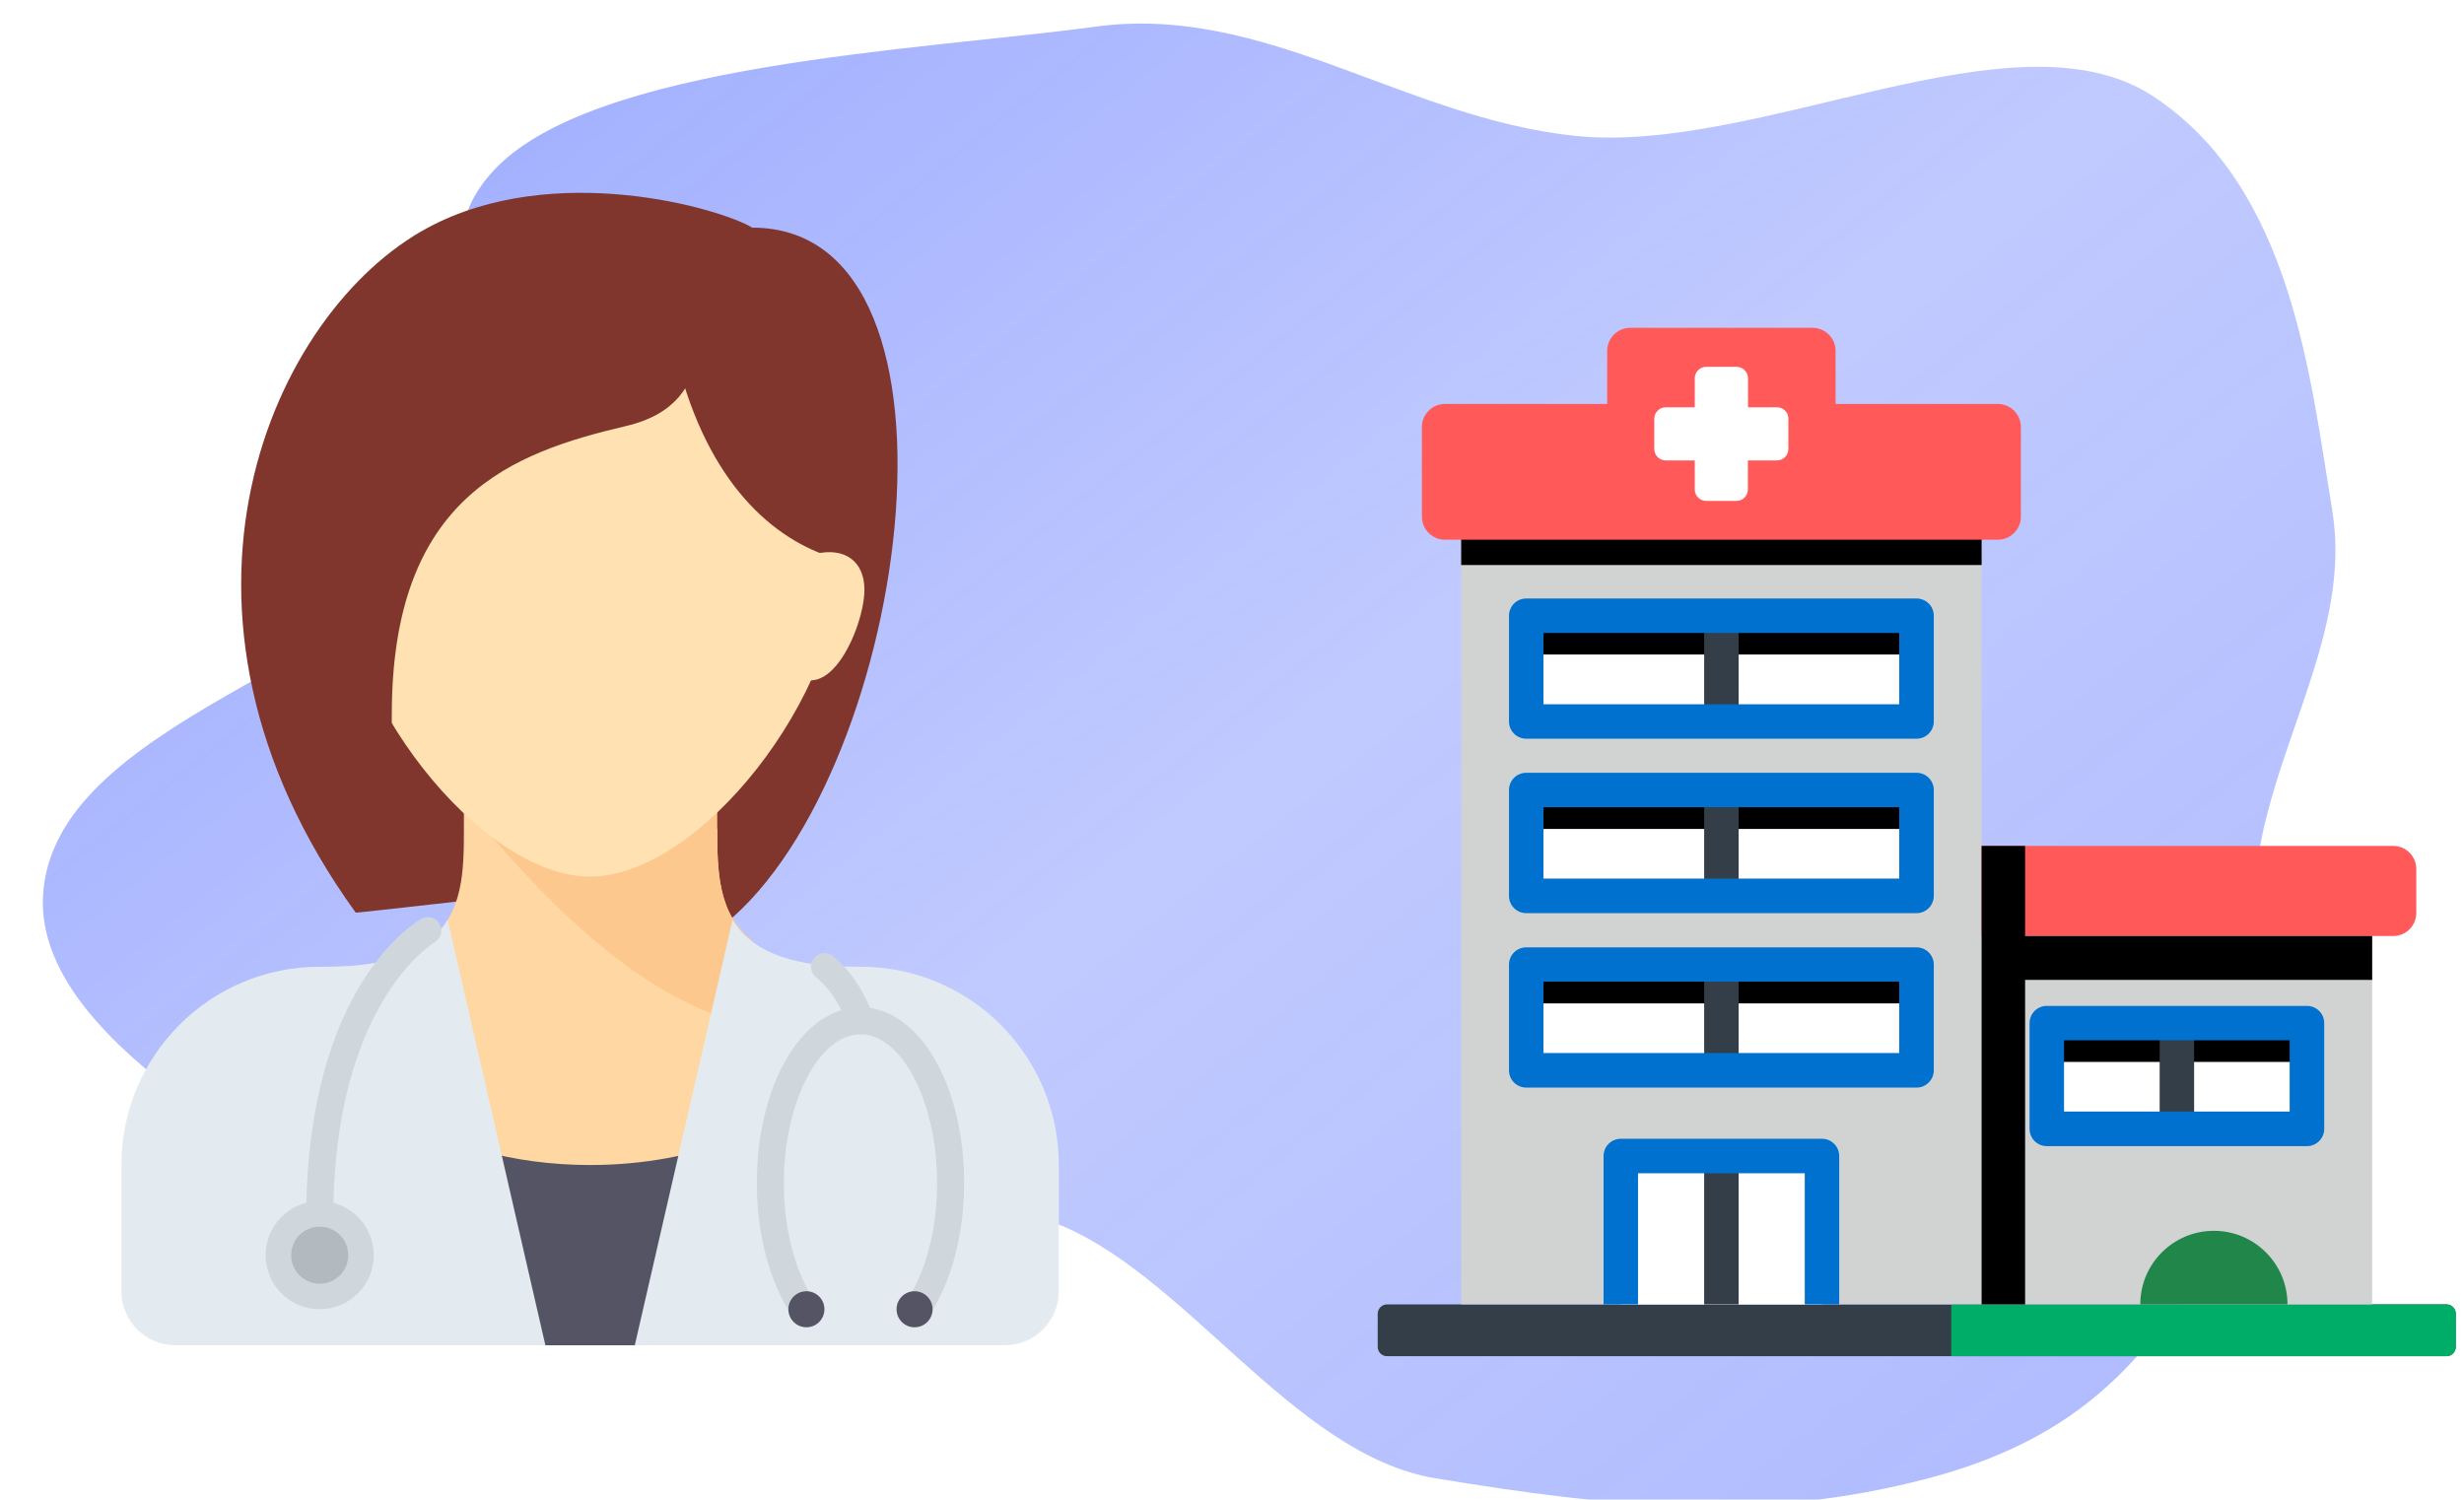 <svg width="115" height="70" viewBox="0 0 115 70" fill="none" xmlns="http://www.w3.org/2000/svg">
<g filter="url(#filter0_i_1460_11437)">
<path d="M67 67.999C75.203 69.347 82.094 70.083 90 67.999C97.875 65.923 100.796 61.598 104.069 55.996C107.134 50.75 104.552 44.842 105.37 39.174C106.172 33.611 109.767 28.387 108.852 22.834C107.817 16.557 106.949 7.745 100.5 3.499C94.05 -0.747 82.116 6.242 73.5 5.34C65.531 4.505 59.046 -0.832 51.131 0.243C42.929 1.357 27.606 1.945 23 6.999C18.141 12.331 27.3 17.255 23 22.834C17.517 29.946 2.429 32.684 2.007 40.83C1.621 48.261 15.641 54.705 24 58.999C29.748 61.952 42.672 53.754 49 55.996C55.189 58.189 60.284 66.895 67 67.999Z" fill="url(#paint0_linear_1460_11437)"/>
</g>
<g filter="url(#filter1_i_1460_11437)">
<path d="M35.113 9.626L29.224 41.597L33.43 42.438C42.334 35.918 46.155 9.626 35.113 9.626Z" fill="#80362D"/>
</g>
<g filter="url(#filter2_i_1460_11437)">
<path d="M35.113 9.627C33.641 8.733 25.87 6.463 19.969 9.627C12.712 13.518 6.367 27.435 16.603 41.598C16.618 41.618 24.175 40.757 24.175 40.757L35.113 9.627Z" fill="#80362D"/>
</g>
<g filter="url(#filter3_i_1460_11437)">
<path d="M33.476 37.674H33.43V35.709H21.651V37.672C21.651 39.595 21.643 41.686 19.969 42.95V61.791H27.541C27.541 61.791 31.506 61.791 35.113 61.791V42.921C33.481 41.653 33.476 39.581 33.476 37.674Z" fill="#FFD7A3"/>
</g>
<g filter="url(#filter4_i_1460_11437)">
<path d="M27.541 53.377C25.732 53.377 24.024 53.137 22.493 52.72V61.79H34.272V52.165C32.363 52.927 30.045 53.377 27.541 53.377Z" fill="#545465"/>
</g>
<g filter="url(#filter5_i_1460_11437)">
<path d="M34.271 46.646C34.578 46.729 34.855 46.774 35.113 46.796V42.92C33.481 41.652 33.476 39.58 33.476 37.673L33.475 37.624V35.659L24.175 35.708L21.651 36.549C23.334 38.443 28.487 45.068 34.271 46.646Z" fill="#FDC88E"/>
</g>
<g filter="url(#filter6_i_1460_11437)">
<path d="M39.319 24.771C39.319 31.509 32.619 39.916 27.541 39.916C22.463 39.916 15.762 31.509 15.762 24.771C15.762 18.034 21.036 15.517 27.541 15.517C34.046 15.517 39.319 18.034 39.319 24.771Z" fill="#FFE1B2"/>
</g>
<g filter="url(#filter7_i_1460_11437)">
<path d="M29.224 11.31C28.751 11.31 27.216 11.842 25.962 12.307L25.858 12.152C25.858 12.152 25.685 12.288 25.385 12.524C24.688 12.789 24.176 12.993 24.176 12.993L24.372 13.321C21.179 15.837 13.893 21.593 13.238 22.248C12.397 23.089 18.286 44.554 18.286 32.344C18.286 22.143 23.954 20.123 29.224 18.883C31.607 18.322 32.308 16.919 32.589 15.517C32.869 14.115 30.065 11.31 29.224 11.31Z" fill="#80362D"/>
</g>
<g filter="url(#filter8_i_1460_11437)">
<path d="M31.747 16.357C33.29 21.895 36.375 24.402 39.267 25.138C40.852 25.541 40.161 20.563 40.161 20.563C40.161 20.563 37.917 14.814 37.637 14.674C37.356 14.534 35.113 9.626 35.113 9.626L30.065 13.833L31.747 16.357Z" fill="#80362D"/>
</g>
<g filter="url(#filter9_i_1460_11437)">
<path d="M20.893 41.941C20.105 43.222 18.498 44.122 15.201 44.122H14.921C9.81 44.122 5.666 48.265 5.666 53.376V59.266C5.666 60.66 6.796 61.79 8.19 61.79H25.454L20.893 41.941Z" fill="#E4EBF0"/>
</g>
<g filter="url(#filter10_i_1460_11437)">
<path d="M34.189 41.941C34.977 43.222 36.584 44.122 39.88 44.122H40.161C45.272 44.122 49.416 48.265 49.416 53.376V59.266C49.416 60.66 48.286 61.79 46.892 61.79H29.627L34.189 41.941Z" fill="#E4EBF0"/>
</g>
<g filter="url(#filter11_i_1460_11437)">
<path d="M14.921 60.108C16.315 60.108 17.445 58.978 17.445 57.584C17.445 56.19 16.315 55.06 14.921 55.06C13.527 55.06 12.397 56.19 12.397 57.584C12.397 58.978 13.527 60.108 14.921 60.108Z" fill="#D0D7DC"/>
</g>
<g filter="url(#filter12_i_1460_11437)">
<path d="M43.322 60.463L42.282 59.748C43.206 58.403 43.737 56.387 43.737 54.216C43.737 50.453 42.099 47.275 40.161 47.275C38.223 47.275 36.585 50.453 36.585 54.216C36.585 56.387 37.115 58.403 38.04 59.748L37 60.463C35.934 58.913 35.323 56.636 35.323 54.216C35.323 49.616 37.448 46.013 40.161 46.013C42.874 46.013 44.999 49.616 44.999 54.216C44.998 56.636 44.387 58.913 43.322 60.463Z" fill="#D0D7DC"/>
</g>
<g filter="url(#filter13_i_1460_11437)">
<path d="M37.637 60.95C38.101 60.95 38.478 60.574 38.478 60.109C38.478 59.644 38.101 59.268 37.637 59.268C37.172 59.268 36.795 59.644 36.795 60.109C36.795 60.574 37.172 60.95 37.637 60.95Z" fill="#545465"/>
</g>
<g filter="url(#filter14_i_1460_11437)">
<path d="M42.685 60.95C43.15 60.95 43.526 60.574 43.526 60.109C43.526 59.644 43.15 59.268 42.685 59.268C42.22 59.268 41.844 59.644 41.844 60.109C41.844 60.574 42.22 60.95 42.685 60.95Z" fill="#545465"/>
</g>
<g filter="url(#filter15_i_1460_11437)">
<path d="M14.921 56.531C14.572 56.531 14.29 56.248 14.29 55.9C14.29 44.997 19.443 42.008 19.663 41.886C19.968 41.717 20.351 41.827 20.52 42.132C20.689 42.435 20.581 42.818 20.279 42.988C20.217 43.024 15.552 45.823 15.552 55.9C15.552 56.248 15.27 56.531 14.921 56.531Z" fill="#D0D7DC"/>
</g>
<g filter="url(#filter16_i_1460_11437)">
<path d="M14.921 58.917C15.657 58.917 16.253 58.321 16.253 57.585C16.253 56.849 15.657 56.253 14.921 56.253C14.185 56.253 13.589 56.849 13.589 57.585C13.589 58.321 14.185 58.917 14.921 58.917Z" fill="#B2B9BF"/>
</g>
<g filter="url(#filter17_i_1460_11437)">
<path d="M40.161 47.275C39.901 47.275 39.657 47.113 39.566 46.854C39.018 45.301 38.125 44.643 38.116 44.637C37.831 44.437 37.761 44.044 37.961 43.758C38.161 43.473 38.554 43.404 38.84 43.603C38.89 43.638 40.066 44.478 40.756 46.434C40.872 46.763 40.7 47.123 40.371 47.239C40.301 47.264 40.23 47.275 40.161 47.275Z" fill="#D0D7DC"/>
</g>
<g filter="url(#filter18_i_1460_11437)">
<path d="M38.067 24.848C39.443 24.533 40.345 25.207 40.345 26.531C40.345 28.284 38.494 32.578 36.548 29.896C34.602 27.215 38.067 24.848 38.067 24.848Z" fill="#FFE1B2"/>
</g>
<g filter="url(#filter19_i_1460_11437)">
<path d="M114.616 61.868C114.616 62.104 114.42 62.3 114.183 62.3H64.733C64.497 62.3 64.3 62.104 64.3 61.868V60.316C64.3 60.08 64.497 59.883 64.733 59.883H114.183C114.42 59.883 114.616 60.08 114.616 60.316V61.868Z" fill="#333E48"/>
</g>
<g filter="url(#filter20_i_1460_11437)">
<path d="M114.183 59.883H91.069V62.3H114.183C114.42 62.3 114.616 62.104 114.616 61.868V60.316C114.616 60.074 114.425 59.883 114.183 59.883Z" fill="#00AD68"/>
</g>
<g filter="url(#filter21_i_1460_11437)">
<path d="M68.196 19.828H92.486V59.878H68.196V19.828Z" fill="#D1D3D3"/>
</g>
<g filter="url(#filter22_i_1460_11437)">
<path d="M68.196 19.828H92.486V25.372H68.196V19.828Z" fill="black"/>
</g>
<g filter="url(#filter23_i_1460_11437)">
<path d="M71.233 44.017H89.45V48.953H71.233V44.017Z" fill="white"/>
</g>
<g filter="url(#filter24_i_1460_11437)">
<path d="M71.233 44.017H89.45V45.833H71.233V44.017Z" fill="black"/>
</g>
<g filter="url(#filter25_i_1460_11437)">
<path d="M79.537 44.017H81.145V48.953H79.537V44.017Z" fill="#333E48"/>
</g>
<g filter="url(#filter26_i_1460_11437)">
<path d="M72.037 48.149H88.64V44.82H72.037V48.149ZM89.45 49.763H71.232C70.788 49.763 70.428 49.403 70.428 48.958V44.022C70.428 43.578 70.788 43.218 71.232 43.218H89.45C89.894 43.218 90.254 43.578 90.254 44.022V48.958C90.254 49.397 89.894 49.763 89.45 49.763Z" fill="#0071CE"/>
</g>
<g filter="url(#filter27_i_1460_11437)">
<path d="M71.233 35.875H89.45V40.812H71.233V35.875Z" fill="white"/>
</g>
<g filter="url(#filter28_i_1460_11437)">
<path d="M71.233 35.875H89.45V37.691H71.233V35.875Z" fill="black"/>
</g>
<g filter="url(#filter29_i_1460_11437)">
<path d="M79.537 35.875H81.145V40.812H79.537V35.875Z" fill="#333E48"/>
</g>
<g filter="url(#filter30_i_1460_11437)">
<path d="M72.037 40.007H88.64V36.678H72.037V40.007ZM89.45 41.621H71.232C70.788 41.621 70.428 41.261 70.428 40.817V35.874C70.428 35.43 70.788 35.07 71.232 35.07H89.45C89.894 35.07 90.254 35.43 90.254 35.874V40.811C90.254 41.261 89.894 41.621 89.45 41.621Z" fill="#0071CE"/>
</g>
<g filter="url(#filter31_i_1460_11437)">
<path d="M71.233 27.733H89.45V32.67H71.233V27.733Z" fill="white"/>
</g>
<g filter="url(#filter32_i_1460_11437)">
<path d="M71.233 27.733H89.45V29.549H71.233V27.733Z" fill="black"/>
</g>
<g filter="url(#filter33_i_1460_11437)">
<path d="M79.537 27.733H81.145V32.67H79.537V27.733Z" fill="#333E48"/>
</g>
<g filter="url(#filter34_i_1460_11437)">
<path d="M72.037 31.871H88.64V28.543H72.037V31.871ZM89.45 33.479H71.232C70.788 33.479 70.428 33.119 70.428 32.675V27.739C70.428 27.294 70.788 26.935 71.232 26.935H89.45C89.894 26.935 90.254 27.294 90.254 27.739V32.675C90.254 33.119 89.894 33.479 89.45 33.479Z" fill="#0071CE"/>
</g>
<g filter="url(#filter35_i_1460_11437)">
<path d="M75.646 52.956H85.036V59.883H75.646V52.956Z" fill="white"/>
</g>
<g filter="url(#filter36_i_1460_11437)">
<path d="M79.537 52.956H81.145V59.883H79.537V52.956Z" fill="#333E48"/>
</g>
<g filter="url(#filter37_i_1460_11437)">
<path d="M85.84 59.883H84.232V53.76H76.45V59.883H74.842V52.956C74.842 52.512 75.202 52.152 75.646 52.152H85.036C85.48 52.152 85.84 52.512 85.84 52.956V59.883Z" fill="#0071CE"/>
</g>
<g filter="url(#filter38_i_1460_11437)">
<path d="M93.245 17.854H85.671V15.375C85.671 14.784 85.188 14.301 84.597 14.301H76.085C75.494 14.301 75.011 14.784 75.011 15.375V17.854H67.437C66.847 17.854 66.363 18.338 66.363 18.928V23.117C66.363 23.707 66.847 24.191 67.437 24.191H93.245C93.835 24.191 94.319 23.707 94.319 23.117V18.928C94.319 18.338 93.835 17.854 93.245 17.854Z" fill="#FF5959"/>
</g>
<g filter="url(#filter39_i_1460_11437)">
<path d="M82.939 18.011H81.584V16.656C81.584 16.358 81.342 16.122 81.049 16.122H79.633C79.335 16.122 79.098 16.364 79.098 16.656V18.011H77.743C77.445 18.011 77.209 18.253 77.209 18.545V19.957C77.209 20.255 77.451 20.491 77.743 20.491H79.098V21.846C79.098 22.144 79.34 22.38 79.633 22.38H81.044C81.342 22.38 81.578 22.138 81.578 21.846V20.491H82.933C83.231 20.491 83.467 20.249 83.467 19.957V18.545C83.473 18.253 83.237 18.011 82.939 18.011Z" fill="white"/>
</g>
<g filter="url(#filter40_i_1460_11437)">
<path d="M92.486 41.627H110.714V59.883H92.486V41.627Z" fill="#D1D3D3"/>
</g>
<g filter="url(#filter41_i_1460_11437)">
<path d="M95.528 46.749H107.672V51.686H95.528V46.749Z" fill="white"/>
</g>
<g filter="url(#filter42_i_1460_11437)">
<path d="M95.528 46.749H107.672V48.565H95.528V46.749Z" fill="black"/>
</g>
<g filter="url(#filter43_i_1460_11437)">
<path d="M100.796 46.749H102.404V51.686H100.796V46.749Z" fill="#333E48"/>
</g>
<g filter="url(#filter44_i_1460_11437)">
<path d="M96.332 50.881H106.863V47.553H96.332V50.881ZM107.672 52.495H95.528C95.083 52.495 94.724 52.135 94.724 51.691V46.754C94.724 46.31 95.083 45.95 95.528 45.95H107.672C108.117 45.95 108.476 46.31 108.476 46.754V51.691C108.476 52.129 108.117 52.495 107.672 52.495Z" fill="#0071CE"/>
</g>
<g filter="url(#filter45_i_1460_11437)">
<path d="M92.486 38.483H111.698C112.289 38.483 112.772 38.967 112.772 39.557V41.615C112.772 42.206 112.289 42.689 111.698 42.689H92.486V38.483Z" fill="#FF5959"/>
</g>
<g filter="url(#filter46_i_1460_11437)">
<path d="M94.516 42.689V38.483H92.486V59.883H94.516V44.736H110.714V42.689H94.516Z" fill="black"/>
</g>
<g filter="url(#filter47_i_1460_11437)">
<path d="M106.762 59.884C106.762 57.983 105.221 56.448 103.326 56.448C101.426 56.448 99.891 57.989 99.891 59.884H106.762Z" fill="#218649"/>
</g>
<defs>
<filter id="filter0_i_1460_11437" x="1.999" y="0.101" width="107.001" height="70.2" filterUnits="userSpaceOnUse" color-interpolation-filters="sRGB">
<feFlood flood-opacity="0" result="BackgroundImageFix"/>
<feBlend mode="normal" in="SourceGraphic" in2="BackgroundImageFix" result="shape"/>
<feColorMatrix in="SourceAlpha" type="matrix" values="0 0 0 0 0 0 0 0 0 0 0 0 0 0 0 0 0 0 127 0" result="hardAlpha"/>
<feOffset dy="1"/>
<feGaussianBlur stdDeviation="1"/>
<feComposite in2="hardAlpha" operator="arithmetic" k2="-1" k3="1"/>
<feColorMatrix type="matrix" values="0 0 0 0 0 0 0 0 0 0 0 0 0 0 0 0 0 0 0.25 0"/>
<feBlend mode="normal" in2="shape" result="effect1_innerShadow_1460_11437"/>
</filter>
<filter id="filter1_i_1460_11437" x="29.224" y="9.626" width="12.667" height="33.812" filterUnits="userSpaceOnUse" color-interpolation-filters="sRGB">
<feFlood flood-opacity="0" result="BackgroundImageFix"/>
<feBlend mode="normal" in="SourceGraphic" in2="BackgroundImageFix" result="shape"/>
<feColorMatrix in="SourceAlpha" type="matrix" values="0 0 0 0 0 0 0 0 0 0 0 0 0 0 0 0 0 0 127 0" result="hardAlpha"/>
<feOffset dy="1"/>
<feGaussianBlur stdDeviation="1"/>
<feComposite in2="hardAlpha" operator="arithmetic" k2="-1" k3="1"/>
<feColorMatrix type="matrix" values="0 0 0 0 0 0 0 0 0 0 0 0 0 0 0 0 0 0 0.25 0"/>
<feBlend mode="normal" in2="shape" result="effect1_innerShadow_1460_11437"/>
</filter>
<filter id="filter2_i_1460_11437" x="11.256" y="8" width="23.856" height="34.598" filterUnits="userSpaceOnUse" color-interpolation-filters="sRGB">
<feFlood flood-opacity="0" result="BackgroundImageFix"/>
<feBlend mode="normal" in="SourceGraphic" in2="BackgroundImageFix" result="shape"/>
<feColorMatrix in="SourceAlpha" type="matrix" values="0 0 0 0 0 0 0 0 0 0 0 0 0 0 0 0 0 0 127 0" result="hardAlpha"/>
<feOffset dy="1"/>
<feGaussianBlur stdDeviation="1"/>
<feComposite in2="hardAlpha" operator="arithmetic" k2="-1" k3="1"/>
<feColorMatrix type="matrix" values="0 0 0 0 0 0 0 0 0 0 0 0 0 0 0 0 0 0 0.25 0"/>
<feBlend mode="normal" in2="shape" result="effect1_innerShadow_1460_11437"/>
</filter>
<filter id="filter3_i_1460_11437" x="19.969" y="35.709" width="15.144" height="27.082" filterUnits="userSpaceOnUse" color-interpolation-filters="sRGB">
<feFlood flood-opacity="0" result="BackgroundImageFix"/>
<feBlend mode="normal" in="SourceGraphic" in2="BackgroundImageFix" result="shape"/>
<feColorMatrix in="SourceAlpha" type="matrix" values="0 0 0 0 0 0 0 0 0 0 0 0 0 0 0 0 0 0 127 0" result="hardAlpha"/>
<feOffset dy="1"/>
<feGaussianBlur stdDeviation="1"/>
<feComposite in2="hardAlpha" operator="arithmetic" k2="-1" k3="1"/>
<feColorMatrix type="matrix" values="0 0 0 0 0 0 0 0 0 0 0 0 0 0 0 0 0 0 0.25 0"/>
<feBlend mode="normal" in2="shape" result="effect1_innerShadow_1460_11437"/>
</filter>
<filter id="filter4_i_1460_11437" x="22.493" y="52.165" width="11.779" height="10.625" filterUnits="userSpaceOnUse" color-interpolation-filters="sRGB">
<feFlood flood-opacity="0" result="BackgroundImageFix"/>
<feBlend mode="normal" in="SourceGraphic" in2="BackgroundImageFix" result="shape"/>
<feColorMatrix in="SourceAlpha" type="matrix" values="0 0 0 0 0 0 0 0 0 0 0 0 0 0 0 0 0 0 127 0" result="hardAlpha"/>
<feOffset dy="1"/>
<feGaussianBlur stdDeviation="1"/>
<feComposite in2="hardAlpha" operator="arithmetic" k2="-1" k3="1"/>
<feColorMatrix type="matrix" values="0 0 0 0 0 0 0 0 0 0 0 0 0 0 0 0 0 0 0.25 0"/>
<feBlend mode="normal" in2="shape" result="effect1_innerShadow_1460_11437"/>
</filter>
<filter id="filter5_i_1460_11437" x="21.651" y="35.659" width="13.461" height="12.137" filterUnits="userSpaceOnUse" color-interpolation-filters="sRGB">
<feFlood flood-opacity="0" result="BackgroundImageFix"/>
<feBlend mode="normal" in="SourceGraphic" in2="BackgroundImageFix" result="shape"/>
<feColorMatrix in="SourceAlpha" type="matrix" values="0 0 0 0 0 0 0 0 0 0 0 0 0 0 0 0 0 0 127 0" result="hardAlpha"/>
<feOffset dy="1"/>
<feGaussianBlur stdDeviation="1"/>
<feComposite in2="hardAlpha" operator="arithmetic" k2="-1" k3="1"/>
<feColorMatrix type="matrix" values="0 0 0 0 0 0 0 0 0 0 0 0 0 0 0 0 0 0 0.25 0"/>
<feBlend mode="normal" in2="shape" result="effect1_innerShadow_1460_11437"/>
</filter>
<filter id="filter6_i_1460_11437" x="15.762" y="15.517" width="23.557" height="25.399" filterUnits="userSpaceOnUse" color-interpolation-filters="sRGB">
<feFlood flood-opacity="0" result="BackgroundImageFix"/>
<feBlend mode="normal" in="SourceGraphic" in2="BackgroundImageFix" result="shape"/>
<feColorMatrix in="SourceAlpha" type="matrix" values="0 0 0 0 0 0 0 0 0 0 0 0 0 0 0 0 0 0 127 0" result="hardAlpha"/>
<feOffset dy="1"/>
<feGaussianBlur stdDeviation="1"/>
<feComposite in2="hardAlpha" operator="arithmetic" k2="-1" k3="1"/>
<feColorMatrix type="matrix" values="0 0 0 0 0 0 0 0 0 0 0 0 0 0 0 0 0 0 0.25 0"/>
<feBlend mode="normal" in2="shape" result="effect1_innerShadow_1460_11437"/>
</filter>
<filter id="filter7_i_1460_11437" x="13.156" y="11.31" width="19.453" height="25.781" filterUnits="userSpaceOnUse" color-interpolation-filters="sRGB">
<feFlood flood-opacity="0" result="BackgroundImageFix"/>
<feBlend mode="normal" in="SourceGraphic" in2="BackgroundImageFix" result="shape"/>
<feColorMatrix in="SourceAlpha" type="matrix" values="0 0 0 0 0 0 0 0 0 0 0 0 0 0 0 0 0 0 127 0" result="hardAlpha"/>
<feOffset dy="1"/>
<feGaussianBlur stdDeviation="1"/>
<feComposite in2="hardAlpha" operator="arithmetic" k2="-1" k3="1"/>
<feColorMatrix type="matrix" values="0 0 0 0 0 0 0 0 0 0 0 0 0 0 0 0 0 0 0.25 0"/>
<feBlend mode="normal" in2="shape" result="effect1_innerShadow_1460_11437"/>
</filter>
<filter id="filter8_i_1460_11437" x="30.065" y="9.626" width="10.246" height="16.535" filterUnits="userSpaceOnUse" color-interpolation-filters="sRGB">
<feFlood flood-opacity="0" result="BackgroundImageFix"/>
<feBlend mode="normal" in="SourceGraphic" in2="BackgroundImageFix" result="shape"/>
<feColorMatrix in="SourceAlpha" type="matrix" values="0 0 0 0 0 0 0 0 0 0 0 0 0 0 0 0 0 0 127 0" result="hardAlpha"/>
<feOffset dy="1"/>
<feGaussianBlur stdDeviation="1"/>
<feComposite in2="hardAlpha" operator="arithmetic" k2="-1" k3="1"/>
<feColorMatrix type="matrix" values="0 0 0 0 0 0 0 0 0 0 0 0 0 0 0 0 0 0 0.25 0"/>
<feBlend mode="normal" in2="shape" result="effect1_innerShadow_1460_11437"/>
</filter>
<filter id="filter9_i_1460_11437" x="5.666" y="41.941" width="19.788" height="20.849" filterUnits="userSpaceOnUse" color-interpolation-filters="sRGB">
<feFlood flood-opacity="0" result="BackgroundImageFix"/>
<feBlend mode="normal" in="SourceGraphic" in2="BackgroundImageFix" result="shape"/>
<feColorMatrix in="SourceAlpha" type="matrix" values="0 0 0 0 0 0 0 0 0 0 0 0 0 0 0 0 0 0 127 0" result="hardAlpha"/>
<feOffset dy="1"/>
<feGaussianBlur stdDeviation="1"/>
<feComposite in2="hardAlpha" operator="arithmetic" k2="-1" k3="1"/>
<feColorMatrix type="matrix" values="0 0 0 0 0 0 0 0 0 0 0 0 0 0 0 0 0 0 0.25 0"/>
<feBlend mode="normal" in2="shape" result="effect1_innerShadow_1460_11437"/>
</filter>
<filter id="filter10_i_1460_11437" x="29.627" y="41.941" width="19.788" height="20.849" filterUnits="userSpaceOnUse" color-interpolation-filters="sRGB">
<feFlood flood-opacity="0" result="BackgroundImageFix"/>
<feBlend mode="normal" in="SourceGraphic" in2="BackgroundImageFix" result="shape"/>
<feColorMatrix in="SourceAlpha" type="matrix" values="0 0 0 0 0 0 0 0 0 0 0 0 0 0 0 0 0 0 127 0" result="hardAlpha"/>
<feOffset dy="1"/>
<feGaussianBlur stdDeviation="1"/>
<feComposite in2="hardAlpha" operator="arithmetic" k2="-1" k3="1"/>
<feColorMatrix type="matrix" values="0 0 0 0 0 0 0 0 0 0 0 0 0 0 0 0 0 0 0.25 0"/>
<feBlend mode="normal" in2="shape" result="effect1_innerShadow_1460_11437"/>
</filter>
<filter id="filter11_i_1460_11437" x="12.397" y="55.06" width="5.048" height="6.048" filterUnits="userSpaceOnUse" color-interpolation-filters="sRGB">
<feFlood flood-opacity="0" result="BackgroundImageFix"/>
<feBlend mode="normal" in="SourceGraphic" in2="BackgroundImageFix" result="shape"/>
<feColorMatrix in="SourceAlpha" type="matrix" values="0 0 0 0 0 0 0 0 0 0 0 0 0 0 0 0 0 0 127 0" result="hardAlpha"/>
<feOffset dy="1"/>
<feGaussianBlur stdDeviation="1"/>
<feComposite in2="hardAlpha" operator="arithmetic" k2="-1" k3="1"/>
<feColorMatrix type="matrix" values="0 0 0 0 0 0 0 0 0 0 0 0 0 0 0 0 0 0 0.25 0"/>
<feBlend mode="normal" in2="shape" result="effect1_innerShadow_1460_11437"/>
</filter>
<filter id="filter12_i_1460_11437" x="35.323" y="46.013" width="9.675" height="15.45" filterUnits="userSpaceOnUse" color-interpolation-filters="sRGB">
<feFlood flood-opacity="0" result="BackgroundImageFix"/>
<feBlend mode="normal" in="SourceGraphic" in2="BackgroundImageFix" result="shape"/>
<feColorMatrix in="SourceAlpha" type="matrix" values="0 0 0 0 0 0 0 0 0 0 0 0 0 0 0 0 0 0 127 0" result="hardAlpha"/>
<feOffset dy="1"/>
<feGaussianBlur stdDeviation="1"/>
<feComposite in2="hardAlpha" operator="arithmetic" k2="-1" k3="1"/>
<feColorMatrix type="matrix" values="0 0 0 0 0 0 0 0 0 0 0 0 0 0 0 0 0 0 0.25 0"/>
<feBlend mode="normal" in2="shape" result="effect1_innerShadow_1460_11437"/>
</filter>
<filter id="filter13_i_1460_11437" x="36.795" y="59.268" width="1.683" height="2.683" filterUnits="userSpaceOnUse" color-interpolation-filters="sRGB">
<feFlood flood-opacity="0" result="BackgroundImageFix"/>
<feBlend mode="normal" in="SourceGraphic" in2="BackgroundImageFix" result="shape"/>
<feColorMatrix in="SourceAlpha" type="matrix" values="0 0 0 0 0 0 0 0 0 0 0 0 0 0 0 0 0 0 127 0" result="hardAlpha"/>
<feOffset dy="1"/>
<feGaussianBlur stdDeviation="1"/>
<feComposite in2="hardAlpha" operator="arithmetic" k2="-1" k3="1"/>
<feColorMatrix type="matrix" values="0 0 0 0 0 0 0 0 0 0 0 0 0 0 0 0 0 0 0.25 0"/>
<feBlend mode="normal" in2="shape" result="effect1_innerShadow_1460_11437"/>
</filter>
<filter id="filter14_i_1460_11437" x="41.844" y="59.268" width="1.683" height="2.683" filterUnits="userSpaceOnUse" color-interpolation-filters="sRGB">
<feFlood flood-opacity="0" result="BackgroundImageFix"/>
<feBlend mode="normal" in="SourceGraphic" in2="BackgroundImageFix" result="shape"/>
<feColorMatrix in="SourceAlpha" type="matrix" values="0 0 0 0 0 0 0 0 0 0 0 0 0 0 0 0 0 0 127 0" result="hardAlpha"/>
<feOffset dy="1"/>
<feGaussianBlur stdDeviation="1"/>
<feComposite in2="hardAlpha" operator="arithmetic" k2="-1" k3="1"/>
<feColorMatrix type="matrix" values="0 0 0 0 0 0 0 0 0 0 0 0 0 0 0 0 0 0 0.25 0"/>
<feBlend mode="normal" in2="shape" result="effect1_innerShadow_1460_11437"/>
</filter>
<filter id="filter15_i_1460_11437" x="14.29" y="41.807" width="6.31" height="15.724" filterUnits="userSpaceOnUse" color-interpolation-filters="sRGB">
<feFlood flood-opacity="0" result="BackgroundImageFix"/>
<feBlend mode="normal" in="SourceGraphic" in2="BackgroundImageFix" result="shape"/>
<feColorMatrix in="SourceAlpha" type="matrix" values="0 0 0 0 0 0 0 0 0 0 0 0 0 0 0 0 0 0 127 0" result="hardAlpha"/>
<feOffset dy="1"/>
<feGaussianBlur stdDeviation="1"/>
<feComposite in2="hardAlpha" operator="arithmetic" k2="-1" k3="1"/>
<feColorMatrix type="matrix" values="0 0 0 0 0 0 0 0 0 0 0 0 0 0 0 0 0 0 0.25 0"/>
<feBlend mode="normal" in2="shape" result="effect1_innerShadow_1460_11437"/>
</filter>
<filter id="filter16_i_1460_11437" x="13.589" y="56.253" width="2.664" height="3.664" filterUnits="userSpaceOnUse" color-interpolation-filters="sRGB">
<feFlood flood-opacity="0" result="BackgroundImageFix"/>
<feBlend mode="normal" in="SourceGraphic" in2="BackgroundImageFix" result="shape"/>
<feColorMatrix in="SourceAlpha" type="matrix" values="0 0 0 0 0 0 0 0 0 0 0 0 0 0 0 0 0 0 127 0" result="hardAlpha"/>
<feOffset dy="1"/>
<feGaussianBlur stdDeviation="1"/>
<feComposite in2="hardAlpha" operator="arithmetic" k2="-1" k3="1"/>
<feColorMatrix type="matrix" values="0 0 0 0 0 0 0 0 0 0 0 0 0 0 0 0 0 0 0.25 0"/>
<feBlend mode="normal" in2="shape" result="effect1_innerShadow_1460_11437"/>
</filter>
<filter id="filter17_i_1460_11437" x="37.847" y="43.489" width="2.945" height="4.786" filterUnits="userSpaceOnUse" color-interpolation-filters="sRGB">
<feFlood flood-opacity="0" result="BackgroundImageFix"/>
<feBlend mode="normal" in="SourceGraphic" in2="BackgroundImageFix" result="shape"/>
<feColorMatrix in="SourceAlpha" type="matrix" values="0 0 0 0 0 0 0 0 0 0 0 0 0 0 0 0 0 0 127 0" result="hardAlpha"/>
<feOffset dy="1"/>
<feGaussianBlur stdDeviation="1"/>
<feComposite in2="hardAlpha" operator="arithmetic" k2="-1" k3="1"/>
<feColorMatrix type="matrix" values="0 0 0 0 0 0 0 0 0 0 0 0 0 0 0 0 0 0 0.25 0"/>
<feBlend mode="normal" in2="shape" result="effect1_innerShadow_1460_11437"/>
</filter>
<filter id="filter18_i_1460_11437" x="35.955" y="24.771" width="4.391" height="6.984" filterUnits="userSpaceOnUse" color-interpolation-filters="sRGB">
<feFlood flood-opacity="0" result="BackgroundImageFix"/>
<feBlend mode="normal" in="SourceGraphic" in2="BackgroundImageFix" result="shape"/>
<feColorMatrix in="SourceAlpha" type="matrix" values="0 0 0 0 0 0 0 0 0 0 0 0 0 0 0 0 0 0 127 0" result="hardAlpha"/>
<feOffset dy="1"/>
<feGaussianBlur stdDeviation="1"/>
<feComposite in2="hardAlpha" operator="arithmetic" k2="-1" k3="1"/>
<feColorMatrix type="matrix" values="0 0 0 0 0 0 0 0 0 0 0 0 0 0 0 0 0 0 0.25 0"/>
<feBlend mode="normal" in2="shape" result="effect1_innerShadow_1460_11437"/>
</filter>
<filter id="filter19_i_1460_11437" x="64.3" y="59.883" width="50.316" height="3.418" filterUnits="userSpaceOnUse" color-interpolation-filters="sRGB">
<feFlood flood-opacity="0" result="BackgroundImageFix"/>
<feBlend mode="normal" in="SourceGraphic" in2="BackgroundImageFix" result="shape"/>
<feColorMatrix in="SourceAlpha" type="matrix" values="0 0 0 0 0 0 0 0 0 0 0 0 0 0 0 0 0 0 127 0" result="hardAlpha"/>
<feOffset dy="1"/>
<feGaussianBlur stdDeviation="1"/>
<feComposite in2="hardAlpha" operator="arithmetic" k2="-1" k3="1"/>
<feColorMatrix type="matrix" values="0 0 0 0 0 0 0 0 0 0 0 0 0 0 0 0 0 0 0.25 0"/>
<feBlend mode="normal" in2="shape" result="effect1_innerShadow_1460_11437"/>
</filter>
<filter id="filter20_i_1460_11437" x="91.069" y="59.883" width="23.547" height="3.418" filterUnits="userSpaceOnUse" color-interpolation-filters="sRGB">
<feFlood flood-opacity="0" result="BackgroundImageFix"/>
<feBlend mode="normal" in="SourceGraphic" in2="BackgroundImageFix" result="shape"/>
<feColorMatrix in="SourceAlpha" type="matrix" values="0 0 0 0 0 0 0 0 0 0 0 0 0 0 0 0 0 0 127 0" result="hardAlpha"/>
<feOffset dy="1"/>
<feGaussianBlur stdDeviation="1"/>
<feComposite in2="hardAlpha" operator="arithmetic" k2="-1" k3="1"/>
<feColorMatrix type="matrix" values="0 0 0 0 0 0 0 0 0 0 0 0 0 0 0 0 0 0 0.25 0"/>
<feBlend mode="normal" in2="shape" result="effect1_innerShadow_1460_11437"/>
</filter>
<filter id="filter21_i_1460_11437" x="68.196" y="19.828" width="24.29" height="41.05" filterUnits="userSpaceOnUse" color-interpolation-filters="sRGB">
<feFlood flood-opacity="0" result="BackgroundImageFix"/>
<feBlend mode="normal" in="SourceGraphic" in2="BackgroundImageFix" result="shape"/>
<feColorMatrix in="SourceAlpha" type="matrix" values="0 0 0 0 0 0 0 0 0 0 0 0 0 0 0 0 0 0 127 0" result="hardAlpha"/>
<feOffset dy="1"/>
<feGaussianBlur stdDeviation="1"/>
<feComposite in2="hardAlpha" operator="arithmetic" k2="-1" k3="1"/>
<feColorMatrix type="matrix" values="0 0 0 0 0 0 0 0 0 0 0 0 0 0 0 0 0 0 0.25 0"/>
<feBlend mode="normal" in2="shape" result="effect1_innerShadow_1460_11437"/>
</filter>
<filter id="filter22_i_1460_11437" x="68.196" y="19.828" width="24.29" height="6.544" filterUnits="userSpaceOnUse" color-interpolation-filters="sRGB">
<feFlood flood-opacity="0" result="BackgroundImageFix"/>
<feBlend mode="normal" in="SourceGraphic" in2="BackgroundImageFix" result="shape"/>
<feColorMatrix in="SourceAlpha" type="matrix" values="0 0 0 0 0 0 0 0 0 0 0 0 0 0 0 0 0 0 127 0" result="hardAlpha"/>
<feOffset dy="1"/>
<feGaussianBlur stdDeviation="1"/>
<feComposite in2="hardAlpha" operator="arithmetic" k2="-1" k3="1"/>
<feColorMatrix type="matrix" values="0 0 0 0 0 0 0 0 0 0 0 0 0 0 0 0 0 0 0.25 0"/>
<feBlend mode="normal" in2="shape" result="effect1_innerShadow_1460_11437"/>
</filter>
<filter id="filter23_i_1460_11437" x="71.233" y="44.017" width="18.217" height="5.937" filterUnits="userSpaceOnUse" color-interpolation-filters="sRGB">
<feFlood flood-opacity="0" result="BackgroundImageFix"/>
<feBlend mode="normal" in="SourceGraphic" in2="BackgroundImageFix" result="shape"/>
<feColorMatrix in="SourceAlpha" type="matrix" values="0 0 0 0 0 0 0 0 0 0 0 0 0 0 0 0 0 0 127 0" result="hardAlpha"/>
<feOffset dy="1"/>
<feGaussianBlur stdDeviation="1"/>
<feComposite in2="hardAlpha" operator="arithmetic" k2="-1" k3="1"/>
<feColorMatrix type="matrix" values="0 0 0 0 0 0 0 0 0 0 0 0 0 0 0 0 0 0 0.25 0"/>
<feBlend mode="normal" in2="shape" result="effect1_innerShadow_1460_11437"/>
</filter>
<filter id="filter24_i_1460_11437" x="71.233" y="44.017" width="18.217" height="2.816" filterUnits="userSpaceOnUse" color-interpolation-filters="sRGB">
<feFlood flood-opacity="0" result="BackgroundImageFix"/>
<feBlend mode="normal" in="SourceGraphic" in2="BackgroundImageFix" result="shape"/>
<feColorMatrix in="SourceAlpha" type="matrix" values="0 0 0 0 0 0 0 0 0 0 0 0 0 0 0 0 0 0 127 0" result="hardAlpha"/>
<feOffset dy="1"/>
<feGaussianBlur stdDeviation="1"/>
<feComposite in2="hardAlpha" operator="arithmetic" k2="-1" k3="1"/>
<feColorMatrix type="matrix" values="0 0 0 0 0 0 0 0 0 0 0 0 0 0 0 0 0 0 0.25 0"/>
<feBlend mode="normal" in2="shape" result="effect1_innerShadow_1460_11437"/>
</filter>
<filter id="filter25_i_1460_11437" x="79.537" y="44.017" width="1.608" height="5.937" filterUnits="userSpaceOnUse" color-interpolation-filters="sRGB">
<feFlood flood-opacity="0" result="BackgroundImageFix"/>
<feBlend mode="normal" in="SourceGraphic" in2="BackgroundImageFix" result="shape"/>
<feColorMatrix in="SourceAlpha" type="matrix" values="0 0 0 0 0 0 0 0 0 0 0 0 0 0 0 0 0 0 127 0" result="hardAlpha"/>
<feOffset dy="1"/>
<feGaussianBlur stdDeviation="1"/>
<feComposite in2="hardAlpha" operator="arithmetic" k2="-1" k3="1"/>
<feColorMatrix type="matrix" values="0 0 0 0 0 0 0 0 0 0 0 0 0 0 0 0 0 0 0.25 0"/>
<feBlend mode="normal" in2="shape" result="effect1_innerShadow_1460_11437"/>
</filter>
<filter id="filter26_i_1460_11437" x="70.428" y="43.218" width="19.825" height="7.545" filterUnits="userSpaceOnUse" color-interpolation-filters="sRGB">
<feFlood flood-opacity="0" result="BackgroundImageFix"/>
<feBlend mode="normal" in="SourceGraphic" in2="BackgroundImageFix" result="shape"/>
<feColorMatrix in="SourceAlpha" type="matrix" values="0 0 0 0 0 0 0 0 0 0 0 0 0 0 0 0 0 0 127 0" result="hardAlpha"/>
<feOffset dy="1"/>
<feGaussianBlur stdDeviation="1"/>
<feComposite in2="hardAlpha" operator="arithmetic" k2="-1" k3="1"/>
<feColorMatrix type="matrix" values="0 0 0 0 0 0 0 0 0 0 0 0 0 0 0 0 0 0 0.25 0"/>
<feBlend mode="normal" in2="shape" result="effect1_innerShadow_1460_11437"/>
</filter>
<filter id="filter27_i_1460_11437" x="71.233" y="35.875" width="18.217" height="5.937" filterUnits="userSpaceOnUse" color-interpolation-filters="sRGB">
<feFlood flood-opacity="0" result="BackgroundImageFix"/>
<feBlend mode="normal" in="SourceGraphic" in2="BackgroundImageFix" result="shape"/>
<feColorMatrix in="SourceAlpha" type="matrix" values="0 0 0 0 0 0 0 0 0 0 0 0 0 0 0 0 0 0 127 0" result="hardAlpha"/>
<feOffset dy="1"/>
<feGaussianBlur stdDeviation="1"/>
<feComposite in2="hardAlpha" operator="arithmetic" k2="-1" k3="1"/>
<feColorMatrix type="matrix" values="0 0 0 0 0 0 0 0 0 0 0 0 0 0 0 0 0 0 0.25 0"/>
<feBlend mode="normal" in2="shape" result="effect1_innerShadow_1460_11437"/>
</filter>
<filter id="filter28_i_1460_11437" x="71.233" y="35.875" width="18.217" height="2.816" filterUnits="userSpaceOnUse" color-interpolation-filters="sRGB">
<feFlood flood-opacity="0" result="BackgroundImageFix"/>
<feBlend mode="normal" in="SourceGraphic" in2="BackgroundImageFix" result="shape"/>
<feColorMatrix in="SourceAlpha" type="matrix" values="0 0 0 0 0 0 0 0 0 0 0 0 0 0 0 0 0 0 127 0" result="hardAlpha"/>
<feOffset dy="1"/>
<feGaussianBlur stdDeviation="1"/>
<feComposite in2="hardAlpha" operator="arithmetic" k2="-1" k3="1"/>
<feColorMatrix type="matrix" values="0 0 0 0 0 0 0 0 0 0 0 0 0 0 0 0 0 0 0.25 0"/>
<feBlend mode="normal" in2="shape" result="effect1_innerShadow_1460_11437"/>
</filter>
<filter id="filter29_i_1460_11437" x="79.537" y="35.875" width="1.608" height="5.937" filterUnits="userSpaceOnUse" color-interpolation-filters="sRGB">
<feFlood flood-opacity="0" result="BackgroundImageFix"/>
<feBlend mode="normal" in="SourceGraphic" in2="BackgroundImageFix" result="shape"/>
<feColorMatrix in="SourceAlpha" type="matrix" values="0 0 0 0 0 0 0 0 0 0 0 0 0 0 0 0 0 0 127 0" result="hardAlpha"/>
<feOffset dy="1"/>
<feGaussianBlur stdDeviation="1"/>
<feComposite in2="hardAlpha" operator="arithmetic" k2="-1" k3="1"/>
<feColorMatrix type="matrix" values="0 0 0 0 0 0 0 0 0 0 0 0 0 0 0 0 0 0 0.25 0"/>
<feBlend mode="normal" in2="shape" result="effect1_innerShadow_1460_11437"/>
</filter>
<filter id="filter30_i_1460_11437" x="70.428" y="35.07" width="19.825" height="7.551" filterUnits="userSpaceOnUse" color-interpolation-filters="sRGB">
<feFlood flood-opacity="0" result="BackgroundImageFix"/>
<feBlend mode="normal" in="SourceGraphic" in2="BackgroundImageFix" result="shape"/>
<feColorMatrix in="SourceAlpha" type="matrix" values="0 0 0 0 0 0 0 0 0 0 0 0 0 0 0 0 0 0 127 0" result="hardAlpha"/>
<feOffset dy="1"/>
<feGaussianBlur stdDeviation="1"/>
<feComposite in2="hardAlpha" operator="arithmetic" k2="-1" k3="1"/>
<feColorMatrix type="matrix" values="0 0 0 0 0 0 0 0 0 0 0 0 0 0 0 0 0 0 0.25 0"/>
<feBlend mode="normal" in2="shape" result="effect1_innerShadow_1460_11437"/>
</filter>
<filter id="filter31_i_1460_11437" x="71.233" y="27.733" width="18.217" height="5.937" filterUnits="userSpaceOnUse" color-interpolation-filters="sRGB">
<feFlood flood-opacity="0" result="BackgroundImageFix"/>
<feBlend mode="normal" in="SourceGraphic" in2="BackgroundImageFix" result="shape"/>
<feColorMatrix in="SourceAlpha" type="matrix" values="0 0 0 0 0 0 0 0 0 0 0 0 0 0 0 0 0 0 127 0" result="hardAlpha"/>
<feOffset dy="1"/>
<feGaussianBlur stdDeviation="1"/>
<feComposite in2="hardAlpha" operator="arithmetic" k2="-1" k3="1"/>
<feColorMatrix type="matrix" values="0 0 0 0 0 0 0 0 0 0 0 0 0 0 0 0 0 0 0.25 0"/>
<feBlend mode="normal" in2="shape" result="effect1_innerShadow_1460_11437"/>
</filter>
<filter id="filter32_i_1460_11437" x="71.233" y="27.733" width="18.217" height="2.816" filterUnits="userSpaceOnUse" color-interpolation-filters="sRGB">
<feFlood flood-opacity="0" result="BackgroundImageFix"/>
<feBlend mode="normal" in="SourceGraphic" in2="BackgroundImageFix" result="shape"/>
<feColorMatrix in="SourceAlpha" type="matrix" values="0 0 0 0 0 0 0 0 0 0 0 0 0 0 0 0 0 0 127 0" result="hardAlpha"/>
<feOffset dy="1"/>
<feGaussianBlur stdDeviation="1"/>
<feComposite in2="hardAlpha" operator="arithmetic" k2="-1" k3="1"/>
<feColorMatrix type="matrix" values="0 0 0 0 0 0 0 0 0 0 0 0 0 0 0 0 0 0 0.25 0"/>
<feBlend mode="normal" in2="shape" result="effect1_innerShadow_1460_11437"/>
</filter>
<filter id="filter33_i_1460_11437" x="79.537" y="27.733" width="1.608" height="5.937" filterUnits="userSpaceOnUse" color-interpolation-filters="sRGB">
<feFlood flood-opacity="0" result="BackgroundImageFix"/>
<feBlend mode="normal" in="SourceGraphic" in2="BackgroundImageFix" result="shape"/>
<feColorMatrix in="SourceAlpha" type="matrix" values="0 0 0 0 0 0 0 0 0 0 0 0 0 0 0 0 0 0 127 0" result="hardAlpha"/>
<feOffset dy="1"/>
<feGaussianBlur stdDeviation="1"/>
<feComposite in2="hardAlpha" operator="arithmetic" k2="-1" k3="1"/>
<feColorMatrix type="matrix" values="0 0 0 0 0 0 0 0 0 0 0 0 0 0 0 0 0 0 0.25 0"/>
<feBlend mode="normal" in2="shape" result="effect1_innerShadow_1460_11437"/>
</filter>
<filter id="filter34_i_1460_11437" x="70.428" y="26.935" width="19.825" height="7.545" filterUnits="userSpaceOnUse" color-interpolation-filters="sRGB">
<feFlood flood-opacity="0" result="BackgroundImageFix"/>
<feBlend mode="normal" in="SourceGraphic" in2="BackgroundImageFix" result="shape"/>
<feColorMatrix in="SourceAlpha" type="matrix" values="0 0 0 0 0 0 0 0 0 0 0 0 0 0 0 0 0 0 127 0" result="hardAlpha"/>
<feOffset dy="1"/>
<feGaussianBlur stdDeviation="1"/>
<feComposite in2="hardAlpha" operator="arithmetic" k2="-1" k3="1"/>
<feColorMatrix type="matrix" values="0 0 0 0 0 0 0 0 0 0 0 0 0 0 0 0 0 0 0.25 0"/>
<feBlend mode="normal" in2="shape" result="effect1_innerShadow_1460_11437"/>
</filter>
<filter id="filter35_i_1460_11437" x="75.646" y="52.956" width="9.39" height="7.927" filterUnits="userSpaceOnUse" color-interpolation-filters="sRGB">
<feFlood flood-opacity="0" result="BackgroundImageFix"/>
<feBlend mode="normal" in="SourceGraphic" in2="BackgroundImageFix" result="shape"/>
<feColorMatrix in="SourceAlpha" type="matrix" values="0 0 0 0 0 0 0 0 0 0 0 0 0 0 0 0 0 0 127 0" result="hardAlpha"/>
<feOffset dy="1"/>
<feGaussianBlur stdDeviation="1"/>
<feComposite in2="hardAlpha" operator="arithmetic" k2="-1" k3="1"/>
<feColorMatrix type="matrix" values="0 0 0 0 0 0 0 0 0 0 0 0 0 0 0 0 0 0 0.25 0"/>
<feBlend mode="normal" in2="shape" result="effect1_innerShadow_1460_11437"/>
</filter>
<filter id="filter36_i_1460_11437" x="79.537" y="52.956" width="1.608" height="7.927" filterUnits="userSpaceOnUse" color-interpolation-filters="sRGB">
<feFlood flood-opacity="0" result="BackgroundImageFix"/>
<feBlend mode="normal" in="SourceGraphic" in2="BackgroundImageFix" result="shape"/>
<feColorMatrix in="SourceAlpha" type="matrix" values="0 0 0 0 0 0 0 0 0 0 0 0 0 0 0 0 0 0 127 0" result="hardAlpha"/>
<feOffset dy="1"/>
<feGaussianBlur stdDeviation="1"/>
<feComposite in2="hardAlpha" operator="arithmetic" k2="-1" k3="1"/>
<feColorMatrix type="matrix" values="0 0 0 0 0 0 0 0 0 0 0 0 0 0 0 0 0 0 0.25 0"/>
<feBlend mode="normal" in2="shape" result="effect1_innerShadow_1460_11437"/>
</filter>
<filter id="filter37_i_1460_11437" x="74.842" y="52.152" width="10.998" height="8.731" filterUnits="userSpaceOnUse" color-interpolation-filters="sRGB">
<feFlood flood-opacity="0" result="BackgroundImageFix"/>
<feBlend mode="normal" in="SourceGraphic" in2="BackgroundImageFix" result="shape"/>
<feColorMatrix in="SourceAlpha" type="matrix" values="0 0 0 0 0 0 0 0 0 0 0 0 0 0 0 0 0 0 127 0" result="hardAlpha"/>
<feOffset dy="1"/>
<feGaussianBlur stdDeviation="1"/>
<feComposite in2="hardAlpha" operator="arithmetic" k2="-1" k3="1"/>
<feColorMatrix type="matrix" values="0 0 0 0 0 0 0 0 0 0 0 0 0 0 0 0 0 0 0.25 0"/>
<feBlend mode="normal" in2="shape" result="effect1_innerShadow_1460_11437"/>
</filter>
<filter id="filter38_i_1460_11437" x="66.363" y="14.301" width="27.956" height="10.89" filterUnits="userSpaceOnUse" color-interpolation-filters="sRGB">
<feFlood flood-opacity="0" result="BackgroundImageFix"/>
<feBlend mode="normal" in="SourceGraphic" in2="BackgroundImageFix" result="shape"/>
<feColorMatrix in="SourceAlpha" type="matrix" values="0 0 0 0 0 0 0 0 0 0 0 0 0 0 0 0 0 0 127 0" result="hardAlpha"/>
<feOffset dy="1"/>
<feGaussianBlur stdDeviation="1"/>
<feComposite in2="hardAlpha" operator="arithmetic" k2="-1" k3="1"/>
<feColorMatrix type="matrix" values="0 0 0 0 0 0 0 0 0 0 0 0 0 0 0 0 0 0 0.25 0"/>
<feBlend mode="normal" in2="shape" result="effect1_innerShadow_1460_11437"/>
</filter>
<filter id="filter39_i_1460_11437" x="77.209" y="16.122" width="6.258" height="7.258" filterUnits="userSpaceOnUse" color-interpolation-filters="sRGB">
<feFlood flood-opacity="0" result="BackgroundImageFix"/>
<feBlend mode="normal" in="SourceGraphic" in2="BackgroundImageFix" result="shape"/>
<feColorMatrix in="SourceAlpha" type="matrix" values="0 0 0 0 0 0 0 0 0 0 0 0 0 0 0 0 0 0 127 0" result="hardAlpha"/>
<feOffset dy="1"/>
<feGaussianBlur stdDeviation="1"/>
<feComposite in2="hardAlpha" operator="arithmetic" k2="-1" k3="1"/>
<feColorMatrix type="matrix" values="0 0 0 0 0 0 0 0 0 0 0 0 0 0 0 0 0 0 0.25 0"/>
<feBlend mode="normal" in2="shape" result="effect1_innerShadow_1460_11437"/>
</filter>
<filter id="filter40_i_1460_11437" x="92.486" y="41.627" width="18.228" height="19.257" filterUnits="userSpaceOnUse" color-interpolation-filters="sRGB">
<feFlood flood-opacity="0" result="BackgroundImageFix"/>
<feBlend mode="normal" in="SourceGraphic" in2="BackgroundImageFix" result="shape"/>
<feColorMatrix in="SourceAlpha" type="matrix" values="0 0 0 0 0 0 0 0 0 0 0 0 0 0 0 0 0 0 127 0" result="hardAlpha"/>
<feOffset dy="1"/>
<feGaussianBlur stdDeviation="1"/>
<feComposite in2="hardAlpha" operator="arithmetic" k2="-1" k3="1"/>
<feColorMatrix type="matrix" values="0 0 0 0 0 0 0 0 0 0 0 0 0 0 0 0 0 0 0.25 0"/>
<feBlend mode="normal" in2="shape" result="effect1_innerShadow_1460_11437"/>
</filter>
<filter id="filter41_i_1460_11437" x="95.528" y="46.749" width="12.145" height="5.937" filterUnits="userSpaceOnUse" color-interpolation-filters="sRGB">
<feFlood flood-opacity="0" result="BackgroundImageFix"/>
<feBlend mode="normal" in="SourceGraphic" in2="BackgroundImageFix" result="shape"/>
<feColorMatrix in="SourceAlpha" type="matrix" values="0 0 0 0 0 0 0 0 0 0 0 0 0 0 0 0 0 0 127 0" result="hardAlpha"/>
<feOffset dy="1"/>
<feGaussianBlur stdDeviation="1"/>
<feComposite in2="hardAlpha" operator="arithmetic" k2="-1" k3="1"/>
<feColorMatrix type="matrix" values="0 0 0 0 0 0 0 0 0 0 0 0 0 0 0 0 0 0 0.25 0"/>
<feBlend mode="normal" in2="shape" result="effect1_innerShadow_1460_11437"/>
</filter>
<filter id="filter42_i_1460_11437" x="95.528" y="46.749" width="12.145" height="2.816" filterUnits="userSpaceOnUse" color-interpolation-filters="sRGB">
<feFlood flood-opacity="0" result="BackgroundImageFix"/>
<feBlend mode="normal" in="SourceGraphic" in2="BackgroundImageFix" result="shape"/>
<feColorMatrix in="SourceAlpha" type="matrix" values="0 0 0 0 0 0 0 0 0 0 0 0 0 0 0 0 0 0 127 0" result="hardAlpha"/>
<feOffset dy="1"/>
<feGaussianBlur stdDeviation="1"/>
<feComposite in2="hardAlpha" operator="arithmetic" k2="-1" k3="1"/>
<feColorMatrix type="matrix" values="0 0 0 0 0 0 0 0 0 0 0 0 0 0 0 0 0 0 0.25 0"/>
<feBlend mode="normal" in2="shape" result="effect1_innerShadow_1460_11437"/>
</filter>
<filter id="filter43_i_1460_11437" x="100.796" y="46.749" width="1.608" height="5.937" filterUnits="userSpaceOnUse" color-interpolation-filters="sRGB">
<feFlood flood-opacity="0" result="BackgroundImageFix"/>
<feBlend mode="normal" in="SourceGraphic" in2="BackgroundImageFix" result="shape"/>
<feColorMatrix in="SourceAlpha" type="matrix" values="0 0 0 0 0 0 0 0 0 0 0 0 0 0 0 0 0 0 127 0" result="hardAlpha"/>
<feOffset dy="1"/>
<feGaussianBlur stdDeviation="1"/>
<feComposite in2="hardAlpha" operator="arithmetic" k2="-1" k3="1"/>
<feColorMatrix type="matrix" values="0 0 0 0 0 0 0 0 0 0 0 0 0 0 0 0 0 0 0.25 0"/>
<feBlend mode="normal" in2="shape" result="effect1_innerShadow_1460_11437"/>
</filter>
<filter id="filter44_i_1460_11437" x="94.724" y="45.95" width="13.753" height="7.545" filterUnits="userSpaceOnUse" color-interpolation-filters="sRGB">
<feFlood flood-opacity="0" result="BackgroundImageFix"/>
<feBlend mode="normal" in="SourceGraphic" in2="BackgroundImageFix" result="shape"/>
<feColorMatrix in="SourceAlpha" type="matrix" values="0 0 0 0 0 0 0 0 0 0 0 0 0 0 0 0 0 0 127 0" result="hardAlpha"/>
<feOffset dy="1"/>
<feGaussianBlur stdDeviation="1"/>
<feComposite in2="hardAlpha" operator="arithmetic" k2="-1" k3="1"/>
<feColorMatrix type="matrix" values="0 0 0 0 0 0 0 0 0 0 0 0 0 0 0 0 0 0 0.25 0"/>
<feBlend mode="normal" in2="shape" result="effect1_innerShadow_1460_11437"/>
</filter>
<filter id="filter45_i_1460_11437" x="92.486" y="38.483" width="20.286" height="5.206" filterUnits="userSpaceOnUse" color-interpolation-filters="sRGB">
<feFlood flood-opacity="0" result="BackgroundImageFix"/>
<feBlend mode="normal" in="SourceGraphic" in2="BackgroundImageFix" result="shape"/>
<feColorMatrix in="SourceAlpha" type="matrix" values="0 0 0 0 0 0 0 0 0 0 0 0 0 0 0 0 0 0 127 0" result="hardAlpha"/>
<feOffset dy="1"/>
<feGaussianBlur stdDeviation="1"/>
<feComposite in2="hardAlpha" operator="arithmetic" k2="-1" k3="1"/>
<feColorMatrix type="matrix" values="0 0 0 0 0 0 0 0 0 0 0 0 0 0 0 0 0 0 0.25 0"/>
<feBlend mode="normal" in2="shape" result="effect1_innerShadow_1460_11437"/>
</filter>
<filter id="filter46_i_1460_11437" x="92.486" y="38.483" width="18.228" height="22.399" filterUnits="userSpaceOnUse" color-interpolation-filters="sRGB">
<feFlood flood-opacity="0" result="BackgroundImageFix"/>
<feBlend mode="normal" in="SourceGraphic" in2="BackgroundImageFix" result="shape"/>
<feColorMatrix in="SourceAlpha" type="matrix" values="0 0 0 0 0 0 0 0 0 0 0 0 0 0 0 0 0 0 127 0" result="hardAlpha"/>
<feOffset dy="1"/>
<feGaussianBlur stdDeviation="1"/>
<feComposite in2="hardAlpha" operator="arithmetic" k2="-1" k3="1"/>
<feColorMatrix type="matrix" values="0 0 0 0 0 0 0 0 0 0 0 0 0 0 0 0 0 0 0.25 0"/>
<feBlend mode="normal" in2="shape" result="effect1_innerShadow_1460_11437"/>
</filter>
<filter id="filter47_i_1460_11437" x="99.891" y="56.448" width="6.871" height="4.436" filterUnits="userSpaceOnUse" color-interpolation-filters="sRGB">
<feFlood flood-opacity="0" result="BackgroundImageFix"/>
<feBlend mode="normal" in="SourceGraphic" in2="BackgroundImageFix" result="shape"/>
<feColorMatrix in="SourceAlpha" type="matrix" values="0 0 0 0 0 0 0 0 0 0 0 0 0 0 0 0 0 0 127 0" result="hardAlpha"/>
<feOffset dy="1"/>
<feGaussianBlur stdDeviation="1"/>
<feComposite in2="hardAlpha" operator="arithmetic" k2="-1" k3="1"/>
<feColorMatrix type="matrix" values="0 0 0 0 0 0 0 0 0 0 0 0 0 0 0 0 0 0 0.25 0"/>
<feBlend mode="normal" in2="shape" result="effect1_innerShadow_1460_11437"/>
</filter>
<linearGradient id="paint0_linear_1460_11437" x1="1.45" y1="-0.726" x2="78.577" y2="95.804" gradientUnits="userSpaceOnUse">
<stop stop-color="#304FFE" stop-opacity="0.5"/>
<stop offset="0.516" stop-color="#304FFE" stop-opacity="0.3"/>
<stop offset="1" stop-color="#304FFE" stop-opacity="0.4"/>
</linearGradient>
</defs>
</svg>
